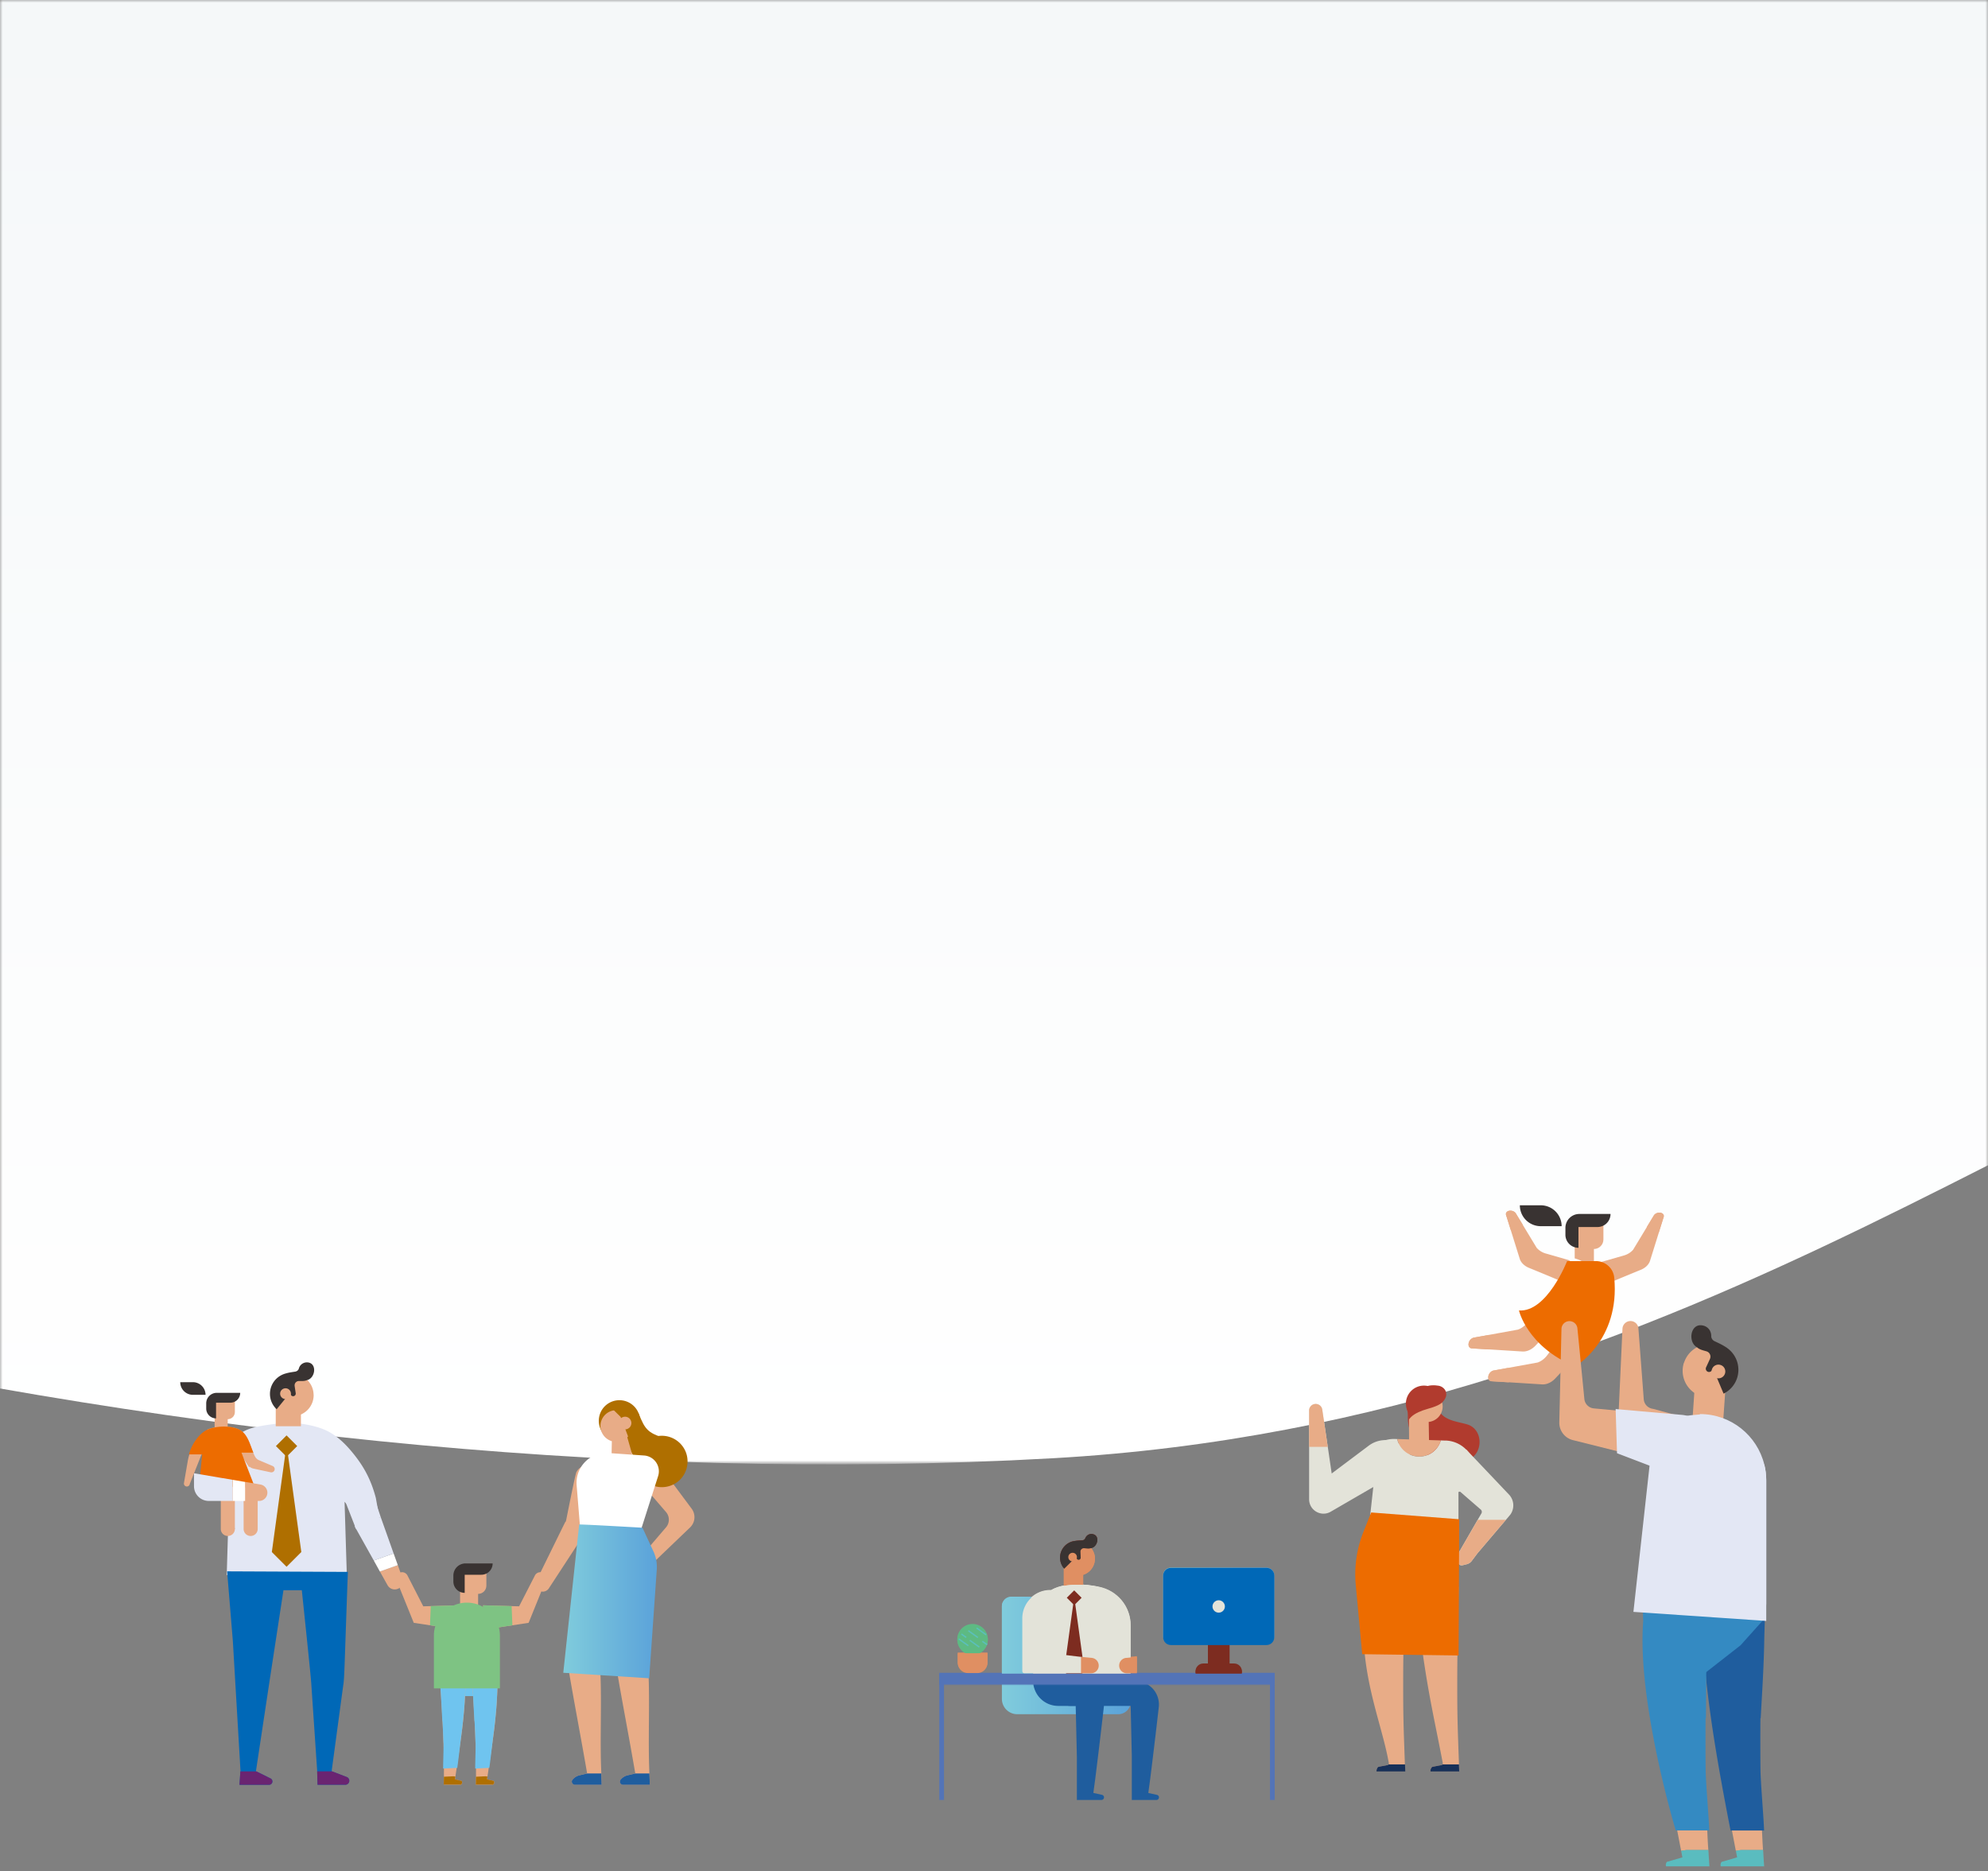 <svg width="375" height="353" fill="none" xmlns="http://www.w3.org/2000/svg"><rect width="100%" height="100%" fill="#808080" stroke="none"/><mask id="a" style="mask-type:alpha" maskUnits="userSpaceOnUse" x="0" y="0" width="375" height="276"><path fill="#D9D9D9" d="M0 0h375v276H0z"/></mask><g mask="url(#a)"><path d="M198.547 275.089c-336.328 18.953-707.93-197.705-833.438-298.788v-389.836H996.711v530.683c-73.418 50.541-155.039 80.271-247.324 88.447-92.285 8.176-200.567-38.13-285.879-22.297-68.086 12.635-141.094 84.811-264.961 91.791Z" fill="url(#b)"/></g><g clip-path="url(#c)"><path d="M183.812 312.058a2.867 2.867 0 0 0 2.504-3.192 2.874 2.874 0 0 0-3.208-2.492 2.866 2.866 0 0 0-2.504 3.192 2.875 2.875 0 0 0 3.208 2.492Z" fill="#5DBA83"/><path d="M184.342 315.463h-1.749a1.93 1.93 0 0 1-1.931-1.921v-1.805h5.61v1.805a1.93 1.93 0 0 1-1.93 1.921Z" fill="#E08F62"/><path d="m182.736 307.408-.148.206 1.802 1.281.149-.206-1.803-1.281Zm.268 1.794-.148.206 1.802 1.282.148-.207-1.802-1.281Zm-2.072-.253-.148.207 1.802 1.281.148-.206-1.802-1.282Zm4.449.45-.148.206.901.641.148-.207-.901-.64Zm-3.952-1.372-.149.207.901.641.149-.207-.901-.641Zm2.86-1.134-.148.207 1.802 1.281.148-.207-1.802-1.281Z" fill="#5BBFBB" style="mix-blend-mode:multiply"/><path d="M190.767 301.204h3.345c.983 0 1.784.797 1.784 1.776v15.738h14.965c1.29 0 2.39 1 2.419 2.283a2.336 2.336 0 0 1-2.339 2.371h-19.052a2.891 2.891 0 0 1-2.899-2.885v-17.514c0-.979.801-1.776 1.785-1.776l-.008.007Z" fill="url(#d)"/><path d="M200.669 295.521v4.364h3.65v-3.625l-3.65-.739Z" fill="#E08F62"/><path d="M196.567 301.538c.495-.762 1.18-1.327 1.974-1.733 2.521-1.298 6.164-1 8.685-.493h.036c3.482.681 6.011 3.704 6.011 7.235v11.047h-18.411v-.224c.182-4.756-1.035-11.671 1.705-15.847v.015Z" fill="#E3E3D9"/><path d="m198.541 299.812 2.033 2.023 2.062-2.052 2.061 2.052 2.529-2.515c-2.521-.508-6.171-.798-8.685.492Z" fill="#E3E3D9"/><path d="m202.629 302.716 1.396-1.389-1.396-1.389-1.396 1.389 1.396 1.389Z" fill="url(#e)"/><path d="m202.636 317.058 1.93-1.921-1.93-13.998-1.931 13.998 1.931 1.921Z" fill="url(#f)"/><path d="M197.674 316.985v.501c0 2.384 1.938 4.313 4.335 4.313h.903l.219 9.54v8.213h4.626a.496.496 0 0 0 .496-.493.49.49 0 0 0-.386-.479l-1.618-.355v-.072l.335-2.48s.816-6.444 1.632-13.65a4.44 4.44 0 0 0-1.071-3.407 4.479 4.479 0 0 0-3.256-1.507l-6.215-.124Z" fill="#1F5D9E"/><path d="M194.891 316.985v.116c0 2.596 2.113 4.705 4.728 4.705h13.661l.218 9.54v8.213h4.627a.5.5 0 0 0 .495-.493.488.488 0 0 0-.386-.478l-1.617-.356v-.072l.335-2.479s.816-6.445 1.632-13.65a4.441 4.441 0 0 0-1.071-3.407 4.482 4.482 0 0 0-3.257-1.508l-19.358-.123-.007-.008Z" fill="#1F5D9E"/><path d="M204.807 315.39h7.351v-10.417h-7.351v10.417Z" fill="#E3E3D9"/><path d="M192.836 305.199v9.887c0 .232.19.421.423.421h12.539a1.453 1.453 0 0 0 1.085-2.421 1.485 1.485 0 0 0-.925-.472l-2.04-.188-6.193-.732.955-11.758h-.569c-2.914 0-5.275 2.348-5.275 5.248v.015Z" fill="#E3E3D9"/><path d="M203.911 312.433v3.074h1.886a1.454 1.454 0 0 0 1.086-2.422 1.49 1.49 0 0 0-.925-.471l-2.04-.188-.007.007Zm10.542 0v3.074h-1.887a1.453 1.453 0 0 1-1.086-2.422 1.49 1.49 0 0 1 .926-.471l2.04-.188.007.007Z" fill="#E08F62"/><path d="M227.851 315.42h4.073v-7.532h-4.073v7.532Z" fill="#7D2C20"/><path d="M238.911 295.717h-18.047c-.805 0-1.457.649-1.457 1.449v11.584c0 .801.652 1.45 1.457 1.45h18.047c.804 0 1.457-.649 1.457-1.45v-11.584c0-.8-.653-1.449-1.457-1.449Z" fill="url(#g)"/><path d="M229.884 304.119c.641 0 1.166-.522 1.166-1.16a1.167 1.167 0 0 0-2.332 0c0 .638.525 1.16 1.166 1.16Z" fill="#E3E3D9"/><path d="M234.255 315.833h-8.735v-.58c0-.798.655-1.45 1.457-1.45h5.821c.801 0 1.457.652 1.457 1.45v.58Z" fill="#7D2C20"/><path d="M177.18 317.732h63.275v-2.168H177.18v2.168Z" fill="#5374B8"/><path d="M239.559 339.559h.889v-22.835h-.889v22.835Zm-62.379 0h.888v-22.835h-.888v22.835Z" fill="#5374B8"/><path d="M206.526 294.289a3.165 3.165 0 0 1-3.424 2.885 3.173 3.173 0 0 1-1.807-.754 2.456 2.456 0 0 1-.357-.37 3.149 3.149 0 0 1 1.894-5.132h.008c.255-.044.524-.058.794-.036.065 0 .131.014.204.021.554.08 1.056.305 1.479.624a3.137 3.137 0 0 1 1.217 2.754l-.008.008Z" fill="#E08F62"/><path d="M206.089 289.366a1.255 1.255 0 0 0-1.085.355 1.322 1.322 0 0 0-.285.435.668.668 0 0 1-.59.406c-.466.022-.947.037-1.399.124-.043 0-.087.007-.131.014h-.007a3.163 3.163 0 0 0-2.623 2.849 3.108 3.108 0 0 0 .772 2.334l2.252-2.218.087.225s0 .021.007.021l.015.044a.396.396 0 0 0 .35.246.386.386 0 0 0 .4-.406l-.043-1.116v-.065a.653.653 0 0 1 .699-.587c.394.029.845.137 1.224 0 .029-.015.036-.008.029 0 1.297-.167 1.829-2.414.313-2.646l.015-.015Z" fill="#7D2C20"/><path d="M205.769 292.012h-.03c-.065.051.015.008.03 0Z" fill="#7D2C20"/><path d="M203.138 293.759a.813.813 0 0 1-.874.74.812.812 0 0 1-.743-.87.811.811 0 0 1 1.617.13Z" fill="#E08F62"/><mask id="h" style="mask-type:luminance" maskUnits="userSpaceOnUse" x="168" y="285" width="94" height="33"><path d="M261.27 317.734h-93.19l-.08-32.181h93.19l.08 32.181Z" fill="#fff"/></mask><g mask="url(#h)"><path d="M183.812 312.191a2.878 2.878 0 1 0-.705-5.713 2.878 2.878 0 0 0 .705 5.713Z" fill="#5DBA83"/><path d="M184.341 315.614h-1.748a1.934 1.934 0 0 1-1.931-1.931v-1.814h5.61v1.814a1.934 1.934 0 0 1-1.931 1.931Z" fill="#E08F62"/><path d="m182.736 307.517-.148.208 1.802 1.287.149-.207-1.803-1.288Zm.268 1.804-.148.207 1.802 1.288.148-.207-1.802-1.288Zm-2.072-.254-.149.207 1.802 1.288.149-.208-1.802-1.287Zm4.449.451-.148.208.901.644.148-.208-.901-.644Zm-3.952-1.377-.149.207.901.644.149-.207-.901-.644Zm2.86-1.14-.148.207 1.801 1.288.149-.207-1.802-1.288Z" fill="#5BBFBB" style="mix-blend-mode:multiply"/><path d="M190.767 301.283h3.344c.984 0 1.785.801 1.785 1.785v15.817h14.965c1.29 0 2.39 1.005 2.419 2.295a2.342 2.342 0 0 1-2.339 2.382h-19.052a2.898 2.898 0 0 1-2.899-2.899v-17.602c0-.984.801-1.785 1.785-1.785l-.008.007Z" fill="url(#i)"/><path d="M200.668 295.571v4.386h3.651v-3.643l-3.651-.743Z" fill="#E08F62"/><path d="M196.567 301.618c.495-.765 1.18-1.333 1.974-1.741 2.521-1.305 6.164-1.006 8.685-.496h.036c3.482.685 6.011 3.723 6.011 7.271v11.103h-18.411v-.225c.182-4.78-1.035-11.73 1.705-15.927v.015Z" fill="#E3E3D9"/><path d="m198.541 299.884 2.033 2.033 2.062-2.062 2.061 2.062 2.529-2.528c-2.521-.51-6.171-.802-8.685.495Z" fill="#E3E3D9"/><path d="m202.629 302.803 1.396-1.396-1.396-1.396-1.396 1.396 1.396 1.396Z" fill="#7D2C20"/><path d="m202.636 317.217 1.93-1.931-1.93-14.068-1.931 14.068 1.931 1.931Z" fill="#7D2C20"/><path d="M197.674 317.144v.502a4.331 4.331 0 0 0 4.335 4.335h.903l.219 9.588v8.255h4.626a.496.496 0 0 0 .496-.496.492.492 0 0 0-.386-.481l-1.618-.357v-.073l.335-2.491s.816-6.477 1.632-13.719a4.475 4.475 0 0 0-1.071-3.424 4.475 4.475 0 0 0-3.256-1.516l-6.215-.123Z" fill="#1F5D9E"/><path d="M194.891 317.144v.116a4.728 4.728 0 0 0 4.728 4.728h13.661l.218 9.588v8.255h4.627a.492.492 0 0 0 .349-.146.492.492 0 0 0-.24-.83l-1.617-.357v-.073l.335-2.492s.816-6.477 1.632-13.719a4.48 4.48 0 0 0-1.071-3.424 4.47 4.47 0 0 0-3.257-1.515l-19.358-.124-.007-.007Z" fill="#1F5D9E"/><path d="M204.807 315.541h7.351v-10.469h-7.351v10.469Z" fill="#E3E3D9"/><path d="M192.836 305.297v9.938c0 .233.19.422.423.422h12.538c.802 0 1.458-.648 1.458-1.457 0-.371-.139-.714-.372-.976a1.483 1.483 0 0 0-.925-.474l-2.04-.189-6.193-.736.954-11.817h-.568a5.273 5.273 0 0 0-5.275 5.275v.014Z" fill="#E3E3D9"/><path d="M203.911 312.568v3.089h1.886c.802 0 1.458-.648 1.458-1.457 0-.372-.139-.714-.372-.976a1.483 1.483 0 0 0-.925-.474l-2.04-.189-.007.007Zm10.542 0v3.089h-1.887a1.456 1.456 0 0 1-1.457-1.457c0-.372.138-.714.371-.976.233-.255.554-.43.926-.474l2.04-.189.007.007Z" fill="#E08F62"/><path d="M227.851 315.57h4.072V308h-4.072v7.57Z" fill="#7D2C20"/><path d="M238.91 295.768h-18.046c-.805 0-1.457.652-1.457 1.457v11.643c0 .804.652 1.457 1.457 1.457h18.046c.805 0 1.458-.653 1.458-1.457v-11.643c0-.805-.653-1.457-1.458-1.457Z" fill="#0068B7"/><path d="M229.884 304.212c.641 0 1.165-.525 1.165-1.166 0-.641-.524-1.165-1.165-1.165s-1.166.524-1.166 1.165a1.17 1.17 0 0 0 1.166 1.166Z" fill="#E3E3D9"/><path d="M234.255 315.985h-8.736v-.583c0-.801.656-1.457 1.458-1.457h5.821c.801 0 1.457.656 1.457 1.457v.583Z" fill="#7D2C20"/><path d="M177.18 317.894h63.275v-2.178H177.18v2.178Z" fill="#5374B8"/><path d="M239.559 339.831h.889v-22.95h-.889v22.95Zm-62.379 0h.888v-22.95h-.888v22.95Z" fill="#5374B8"/><path d="M206.526 294.333a3.17 3.17 0 0 1-5.231 2.142 2.471 2.471 0 0 1-.357-.372 3.145 3.145 0 0 1-.729-2.295 3.163 3.163 0 0 1 2.623-2.863h.008c.254-.044.524-.058.794-.037.065 0 .131.015.204.022a3.158 3.158 0 0 1 2.695 3.395l-.007.008Z" fill="#E08F62"/><path d="M206.089 289.386a1.247 1.247 0 0 0-1.086.357 1.316 1.316 0 0 0-.284.437.673.673 0 0 1-.59.408c-.466.022-.947.036-1.399.124-.043 0-.087.007-.131.014h-.007a3.175 3.175 0 0 0-2.623 2.863 3.137 3.137 0 0 0 .729 2.295.287.287 0 0 0 .043.051l2.252-2.229.087.226s0 .022.007.022l.015.043a.389.389 0 0 0 .75-.16l-.044-1.122v-.065a.656.656 0 0 1 .7-.591c.393.03.845.139 1.224 0 .029-.014.036-.007.029 0 1.297-.167 1.829-2.426.313-2.659l.015-.014Z" fill="#393332"/><path d="M205.768 292.045h-.029c-.065.051.015.007.029 0Z" fill="#7D2C20"/><path d="M203.138 293.801a.814.814 0 0 1-.874.743.814.814 0 0 1-.743-.874.813.813 0 0 1 .874-.743c.445.036.78.429.743.874Z" fill="#E08F62"/></g></g><g clip-path="url(#j)"><g clip-path="url(#k)"><path d="M266.789 263.953c.481-.457 1.075-.738 1.716-.914.818.69 1.724 1.187 2.718 1.644-.072.032-.144.072-.224.104.016 1.075.818 2.133 1.804 2.686 1.219.69 2.662.842 4.001 1.243 1.644.498 2.47 2.173 2.254 3.817-.305 2.302-2.326 3.44-4.507 3.513a8.808 8.808 0 0 1-6.279-2.382c-1.667-1.58-2.662-3.849-2.71-6.142-.024-1.291.289-2.671 1.227-3.561v-.008Z" fill="#B13B2E"/><path d="M271.007 267.193a3.399 3.399 0 0 1-4.812 0 3.397 3.397 0 0 1 0-4.811 3.399 3.399 0 0 1 4.812 0 3.397 3.397 0 0 1 0 4.811Z" fill="#B13B2E"/><path d="M272.129 265.309a2.94 2.94 0 0 1-2.942 2.943 2.939 2.939 0 0 1-2.943-2.943 2.94 2.94 0 0 1 2.943-2.943h.184a2.942 2.942 0 0 1 2.758 2.943Z" fill="#E8AC87"/><path d="M270.052 262.061a6.25 6.25 0 0 1-.97-.152 1.049 1.049 0 0 1-.465.104 1.09 1.09 0 0 1-.329-.048l-1.227.842a2.938 2.938 0 0 0-.537 4.771c.136.145-.136.594.024.706l1.588-4.154 1.836-1.804c.072-.08-.24.208-.184.12-.032 0 .304-.377.272-.385h-.008Z" fill="#B13B2E"/><path d="m265.762 264.9.033 6.992 3.768.088-.08-4.715-3.721-2.365Z" fill="#E8AC87"/><path d="M268.433 265.148a1.04 1.04 0 0 1-1.043 1.043 1.04 1.04 0 0 1-1.042-1.043 1.04 1.04 0 0 1 1.042-1.042 1.04 1.04 0 0 1 1.043 1.042Z" fill="#E08F62"/><path d="M265.69 267.907c.578-.947 1.66-1.46 2.703-1.845 1.042-.376 2.718-.697 3.56-1.427.545-.473.97-1.179.842-1.892-.112-.674-.73-1.211-1.403-1.331-.674-.129-1.949-.169-2.494.248-.345.265-.626.882-.97 1.155-.778.609-1.893.898-2.318 1.788-.529 1.099.321 2.438 0 3.616l.08-.32v.008Z" fill="#B13B2E"/><path d="M265.081 334.318a.244.244 0 0 1-.241.249h-4.667a.497.497 0 0 1-.368-.153.511.511 0 0 1-.153-.369c0-.248.169-.697.409-.753l1.836-.353c-.056-.008-.024-.056.016-.104a.457.457 0 0 1 .081-.073l-.048-.352a35.356 35.356 0 0 1-.097-.489c-1.387-7.37-5.541-16.623-4.506-28.499.12-1.412.337-8.276 3.095-3.296.096.168.329-.208.489-.321.032-.024.064-.048.088-.064.024-.008.057-.024.097-.04.401-.176.793-.337 1.21-.473-.016.016.498-.12.538-.128.304-.048.617-.089.93-.113.208-.016.409-.032.617-.04a.502.502 0 0 1 .53.514c-.025 1.78-.065 3.576-.097 5.364l-.048 2.502a991.05 991.05 0 0 0-.096 6.92 568.111 568.111 0 0 0 0 7.385c.016 1.636.048 3.264.096 4.892.032 1.09.145 4.298.217 6.327.024.657.04 1.186.048 1.483l.024-.016Z" fill="#E8AC87"/><path d="M265.081 334.318a.243.243 0 0 1-.241.249h-4.667a.497.497 0 0 1-.368-.153.51.51 0 0 1-.153-.368c0-.249.169-.698.409-.754l1.836-.353c-.056-.008-.024-.056.016-.104h3.12c.024.657.04 1.186.048 1.483Z" fill="#173059"/><path d="M275.257 334.318a.244.244 0 0 1-.241.249h-4.667a.501.501 0 0 1-.369-.153.514.514 0 0 1-.152-.369c0-.248.168-.697.409-.753l1.836-.353c-.056-.008-.024-.056.016-.104.032-.04.08-.073.08-.073l-.048-.352c-.032-.161-.064-.321-.096-.49-.826-4.346-1.764-8.66-2.534-13.022-.28-1.556-.529-3.103-.77-4.667a108.868 108.868 0 0 1-.513-3.665c0-.064-.016-.12-.024-.184-.064-.521-.12-1.034-.176-1.548-.016-.112-.024-.232-.04-.344a63.122 63.122 0 0 1-.177-1.781 52.7 52.7 0 0 1-.152-1.964c-.008-.177-.024-1.075-.032-1.251a4.1 4.1 0 0 0-.016-.313c0-.024 0-.048-.04-.064v-1.219l.096-.064c.273.104.104-.128.08-.233.962-.737 1.909-.793 2.911-1.483.16-.112.329-.208.489-.321.032-.024.064-.048.088-.064.024-.008.056-.024.096-.04.401-.176.794-.337 1.211-.473-.016.016.497-.12.538-.128.304-.048.617-.089.93-.113.208-.016.409-.032.617-.04a.501.501 0 0 1 .529.513c-.024 1.781-.064 3.577-.096 5.365l-.048 2.502a991.05 991.05 0 0 0-.096 6.92 568.111 568.111 0 0 0 0 7.385c.016 1.636.048 3.264.096 4.892.032 1.09.144 4.298.217 6.327.024.657.04 1.186.048 1.483v-.008Z" fill="#E8AC87"/><path d="M275.257 334.318a.244.244 0 0 1-.241.249h-4.667a.5.5 0 0 1-.369-.153.514.514 0 0 1-.152-.368c0-.249.168-.698.409-.754l1.836-.353c-.056-.008-.024-.056.016-.104h3.119c.025.657.041 1.186.049 1.483Z" fill="#173059"/><path d="M246.942 266.086v16.743c0 2.093 2.269 3.392 4.074 2.342l15.869-9.206-1.003-1.708a5.263 5.263 0 0 0-7.698-1.539l-6.984 5.244-.738-5.028-.713-4.827-.329-2.205a1.248 1.248 0 0 0-2.253-.538 1.249 1.249 0 0 0-.233.722h.008Zm28.114 27.031a1.745 1.745 0 0 0 .064 1.829c.385.577.802.288 1.476.152a1.71 1.71 0 0 0 1.034-.658l1.083-1.443 5.356-6.295.802-.946a2.976 2.976 0 0 0-.112-3.688l-.024-.033-8.131-8.572c-.61.161-1.203.337-1.797.538-.513.168-1.026.344-1.515.569-.144.056-.289.128-.425.192-.048.032-.361.209-.417.257-.192.144-.393.305-.593.433-.049.032-.081.048-.105.064-.016.024-.04.048-.072.08-.369.401-.722.81-1.034 1.267-.056.073-.088.121-.113.145 0 .024-.016.048-.048.096l8.837 7.666a.577.577 0 0 1 .12.722l-.705 1.21-2.871 4.98-.826 1.435h.016Z" fill="#E3E3D9"/><path d="M275.12 294.945c.385.578.802.289 1.475.153.417-.08.778-.321 1.035-.658l1.082-1.443 5.357-6.295h-5.324l-2.871 4.98-.826 1.435a1.743 1.743 0 0 0 .064 1.828h.008Z" fill="#E8AC87"/><path d="m259.459 276.895-1.996-1.283a5.68 5.68 0 0 1 5.621-4.161h.04l.425.016a4.256 4.256 0 0 0 4.146 3.303c2.02 0 3.56-1.283 4.081-3.047l.706.024h.208a5.703 5.703 0 0 1 4.603 2.607l3.697 5.733-5.878 1.363v13.528h-17.657l1.467-13.319.521-4.764h.016Z" fill="#E3E3D9"/><path d="M267.703 274.763a4.25 4.25 0 0 1-4.146-3.304l8.227.265a4.253 4.253 0 0 1-4.081 3.047v-.008Z" fill="#E8AC87"/><path d="m275.257 286.527-.121 25.764-18.178-.241-1.219-13.062a21.575 21.575 0 0 1 1.451-10.016l1.46-3.656 16.551 1.275.048-.056.008-.008Z" fill="#ED6C00"/><path d="M246.942 266.087v6.856h3.52l-.713-4.828-.329-2.205a1.247 1.247 0 0 0-2.253-.537c-.145.2-.233.457-.233.722l.008-.008Z" fill="#E8AC87"/></g></g><g clip-path="url(#l)"><path d="M297.037 230.912v6.466c.251.073.503.157.754.251.378.147.734.367 1.08.629l1.792-.293v-2.348c.985 0 1.792-.807 1.792-1.792v-3.468l-5.418.555Z" fill="#E8AC87"/><path d="M297.749 231.468v3.919a2.46 2.46 0 0 1-2.462-2.463v-1.289a2.625 2.625 0 0 1 2.63-2.63h5.879a2.46 2.46 0 0 1-2.463 2.463h-3.584Zm-3.175-.158h-3.94a3.936 3.936 0 0 1-3.941-3.94h3.941a3.936 3.936 0 0 1 3.94 3.94Z" fill="#393332"/><path d="M295.203 240.878a5.988 5.988 0 0 1 1.027-1.53c.513-.566.293-1.467-.44-1.677l-4.203-1.205a3.623 3.623 0 0 1-1.718-1.069l-2.62-4.328-1.331-2.19c-.22-.325-.681-.524-1.121-.482h-.021c-.514.052-.818.419-.681.828l.88 2.808 1.698 5.439c.23.733.911 1.383 1.813 1.729 0 0 2.85 1.163 5.386 2.232.514.22 1.09-.031 1.331-.534v-.021Z" fill="#E8AC87"/><path d="m287.249 231.059-2.274.953-.88-2.808c-.137-.409.167-.776.681-.828h.021c.429-.042.89.157 1.121.482l1.331 2.19v.011Zm6.885 16.411a6.727 6.727 0 0 1-1.184-1.677c-.378-.754-1.405-.89-1.908-.209l-2.923 3.888c-.483.639-1.122 1.121-1.792 1.351l-5.534 1.006-2.798.504c-.429.104-.817.503-.943.964v.021c-.147.545.115 1.006.587 1.037l3.259.199 6.309.398c.849.042 1.802-.398 2.515-1.194 0 0 2.337-2.494 4.454-4.695.429-.451.408-1.142-.032-1.593h-.01Z" fill="#E8AC87"/><path d="m280.794 251.83.094 2.735-3.259-.199c-.482-.021-.734-.482-.587-1.038v-.021c.126-.471.524-.869.943-.964l2.798-.503.011-.01Zm17.06 1.844a6.772 6.772 0 0 1-1.184-1.677c-.378-.754-1.405-.891-1.908-.209l-2.923 3.887c-.482.64-1.122 1.122-1.792 1.352l-5.534 1.006-2.798.503c-.429.105-.817.503-.943.964v.021c-.146.545.116 1.006.587 1.038l3.259.199 6.309.398c.849.042 1.802-.398 2.515-1.194 0 0 2.337-2.495 4.454-4.695.429-.451.408-1.143-.032-1.593h-.01Z" fill="#E8AC87"/><path d="m284.514 258.033.094 2.736-3.259-.2c-.482-.02-.734-.482-.587-1.037v-.021c.126-.472.524-.87.943-.964l2.798-.503.011-.011Zm18.203-16.788a6.058 6.058 0 0 0-1.027-1.53c-.514-.566-.294-1.467.44-1.677l4.202-1.205a3.626 3.626 0 0 0 1.719-1.069l2.619-4.328 1.331-2.19c.22-.325.682-.524 1.122-.482h.021c.513.052.817.419.681.828l-.88 2.808-1.698 5.439c-.231.734-.912 1.383-1.813 1.729 0 0-2.851 1.163-5.387 2.232-.513.22-1.089-.031-1.33-.534v-.021Z" fill="#E8AC87"/><path d="m310.66 231.436 2.274.954.88-2.809c.137-.408-.167-.775-.681-.827h-.021c-.429-.042-.89.157-1.121.482l-1.331 2.19v.01Z" fill="#E8AC87"/><path d="M301.04 237.902h-5.439s-3.783 9.683-9.075 9.306c0 0 1.509 6.801 10.584 10.584 0 0 8.52-4.915 7.388-16.777-.167-1.772-1.676-3.123-3.458-3.123v.01Z" fill="#ED6C00"/><path d="M306.049 250.645a1.517 1.517 0 0 1 2.054-1.341c.545.209.912.712.954 1.289l1.006 13.351a1.98 1.98 0 0 0 1.75 1.823l7.797 2.096c-.336 1.614-5.67 1.446-6.11 2.997-.22.755-.482 1.467-.754 2.169l-5.02-1.372a3.375 3.375 0 0 1-2.484-3.417l.807-17.595Zm26.514 98.35c.073 1.174.146 2.337.23 3.501a175.148 175.148 0 0 1-.272-4.129c-.063-1.017-.105-2.044-.158-3.071h-5.669c.251 1.279.493 2.568.744 3.846.314-.042.629-.094.954-.136h4.181l-.01-.011Zm-7.818 2.233Zm.146 1.435c.053.053.116.094.178.136.063.042.105.063.126.095-.031-.021-.063-.053-.126-.095-.062-.042-.125-.083-.178-.136Z" fill="#E8AC87"/><path d="M332.122 324.117c.262-4.694.566-9.379.66-14.074.042-2.347.084-3.039.126-4.705l-12.135-2.777.178.346.178 6.602.073.021c0 .136.021.283.032.419.775 11.821 2.944 23.736 5.198 35.358h6.329c-.073-2.431-.66-9.107-.681-11.548a594.363 594.363 0 0 1-.01-9.631h.073l-.021-.011Z" fill="#1F5D9E"/><path d="M322.198 348.367c-.063-1.017-.105-2.044-.157-3.071h-5.669c.251 1.279.492 2.568.744 3.846.314-.042.628-.094.953-.136h4.182c.073 1.174.146 2.337.23 3.5a175.148 175.148 0 0 1-.272-4.129l-.011-.01Zm-7.776 2.861c-.042.052-.073.115-.105.178.032-.063.063-.115.105-.178Zm.147 1.435c.052.053.115.094.178.136.063.042.105.074.136.095-.031-.021-.063-.053-.136-.095-.063-.042-.126-.083-.178-.136Z" fill="#E8AC87"/><path d="M309.969 305.725c-.084-.953-.105-2.295.324-2.661.095-.535.189-1.059.315-1.551 1.184-5.02 2.368-5.177 3.416-3.27 2.547-4.097 1.509.943 1.279 3.5.115.409.22.818.325 1.247.146-.125.324-.356.461-.45.052-.042.094-.074.125-.095.042-.01.084-.031.137-.052a22.424 22.424 0 0 1 1.813-.713c-.021.021.744-.178.807-.188.461-.074.922-.137 1.383-.178a23.807 23.807 0 0 1 1.739-.095c-.042 2.924-.104 5.869-.157 8.814a454.25 454.25 0 0 1-.073 3.73l-.063 10.344h-.073c-.021 3.217-.021 6.434.01 9.63.021 2.442.608 9.128.681 11.549h-6.329s-7.347-24.376-6.12-39.561Z" fill="#348AC2"/><path d="m319.777 260.098-.524 7.744 5.785.388.398-5.774-5.659-2.358Z" fill="#E8AC87"/><path d="M317.639 257.059a5.035 5.035 0 0 0 3.27 6.329 5.085 5.085 0 0 0 3.112-.01c.252-.084.503-.189.755-.325a5.01 5.01 0 0 0 2.463-2.924 5 5 0 0 0-1.373-5.219 4.866 4.866 0 0 0-.734-.565 4.906 4.906 0 0 0-1.142-.535c-.105-.031-.21-.063-.315-.084a4.988 4.988 0 0 0-2.546.021 5.055 5.055 0 0 0-3.469 3.322l-.021-.01Z" fill="#E8AC87"/><path d="M321.276 250.058c.618.147 1.153.587 1.373 1.185.105.283.157.555.146.807 0 .408.252.775.619.953.67.315 1.362.629 1.98 1.027.063.032.126.063.179.105.262.178.513.367.733.576a5.04 5.04 0 0 1 1.373 5.219 5.007 5.007 0 0 1-2.463 2.924c-.031.021-.063.031-.094.042l-1.949-4.632-.262.272s-.021.032-.032.032l-.052.052a.62.62 0 0 1-.66.157.622.622 0 0 1-.346-.838l.744-1.614.031-.105a1.035 1.035 0 0 0-.66-1.289c-.597-.188-1.331-.314-1.792-.754-.042-.032-.042-.032-.042-.021-1.802-1.027-1.215-4.674 1.153-4.098h.021Z" fill="#393332"/><path d="M320.134 254.156s.02.021.041.021c.062.104-.031 0-.041-.021Z" fill="#6A2471"/><path d="M322.921 258.327a1.29 1.29 0 0 0 .838 1.624 1.29 1.29 0 0 0 1.625-.838 1.29 1.29 0 0 0-.839-1.624 1.289 1.289 0 0 0-1.624.838Z" fill="#E8AC87"/><path d="m332.761 305.422-4.433 4.946-6.612 5.167-2.777-10.899 13.822.786Z" fill="#348AC2"/><path d="M324.545 351.846a1.069 1.069 0 0 1 .199-.619l2.935-.848c-.084-.42-.157-.828-.241-1.247.314-.042.628-.095.953-.147h4.182c.063 1.027.125 2.054.199 3.081h-8.195a1.64 1.64 0 0 1-.021-.231l-.011.011Zm-10.322.01c0-.157.031-.303.094-.45.032-.063.063-.115.105-.178l2.934-.849c-.084-.419-.157-.828-.241-1.247.315-.042.629-.094.954-.147h4.181c.063 1.027.126 2.054.199 3.081h-8.195c-.01-.073-.021-.147-.021-.22l-.01.01Z" fill="#5ABCBF"/><path d="M333.17 279.244v23.296l-.178 3.039-15.122-13.885.524-19.807 14.41 4.381c.241.954.366 1.96.366 2.987v-.011Z" fill="#E3E7F4"/><path d="m318.572 267.36-17.92-1.677a1.98 1.98 0 0 1-1.792-1.781l-1.31-13.32a1.502 1.502 0 0 0-.985-1.268 1.502 1.502 0 0 0-2.022 1.384l-.409 17.605a3.381 3.381 0 0 0 2.567 3.364l19.272 4.821 2.61-9.128h-.011Z" fill="#E8AC87"/><path d="M311.666 271.866c.2-1.813 1.384-3.396 3.102-3.993h.032c1.603-.555 3.647-.912 5.858-1.048v-.073c5.879 0 10.815 4.066 12.146 9.526.241.953.366 1.959.366 2.986v26.513l-25.056-1.708 3.552-32.182v-.021Z" fill="#E3E7F4"/><path d="m304.76 265.799.262 8.341 10.228 3.909c3.196.943 6.456-1.289 6.739-4.611l.073-.849a5.264 5.264 0 0 0-4.779-5.68l-12.512-1.1-.011-.01Z" fill="#E3E7F4"/></g><path d="m120.52 279.311 5.105 5.915c.716.83.726 2.064 0 2.905l-5.448 6.361a1.156 1.156 0 0 0 .063 1.577 1.168 1.168 0 0 0 1.629.021l8.301-7.949a2.683 2.683 0 0 0 .29-3.548l-6.174-8.291a2.41 2.41 0 0 0-3.528-.374 2.41 2.41 0 0 0-.228 3.393l-.01-.01Zm-33.87 23.513-.82 4.483-4.71-.706-3.072-.467-3.247-8.031a1.122 1.122 0 0 1 .975-1.515c.467-.031.913.228 1.11.664l2.958 5.769 1.421-.041 5.396-.156h-.01Z" fill="#E8AC87"/><path d="m86.65 302.824-.82 4.483-4.72-.706.145-3.621 5.396-.156Z" fill="#7EC383"/><path d="m91.113 302.824.82 4.483 4.71-.706 3.072-.467 3.248-8.031a1.122 1.122 0 0 0-.976-1.515 1.135 1.135 0 0 0-1.11.664l-2.957 5.769-1.422-.041-5.396-.156h.01Z" fill="#E8AC87"/><path d="m91.112 302.824.82 4.483 4.722-.706-.146-3.621-5.395-.156Z" fill="#7EC383"/><path d="M110.755 334.535v.011s-.809.197-1.504.352a2.44 2.44 0 0 0-1.277.841c-.29.384.011.944.499.944h5.032l-.031-.944c-.01-.394-.031-.799-.052-1.204v-.218c-.28-6.06.104-12.825-.176-18.864a56.858 56.858 0 0 1-.073-2.273 239.785 239.785 0 0 1-6.049-1.224c-.073.062-.146.114-.229.187a.134.134 0 0 0-.052.051c.115.851.239 1.702.374 2.532 1.141 6.724 2.345 12.909 3.497 19.591 0 .052.021.104.031.166v.052h.01Zm9.08 0v.01s-.809.197-1.515.353a2.429 2.429 0 0 0-1.276.841c-.291.384.01.944.498.944h5.032c0-.311-.02-.633-.031-.944-.01-.395-.031-.799-.052-1.204v-.218c-.269-6.06.104-12.825-.176-18.865a63.69 63.69 0 0 1 .093-7.72c-2.314-.01-4.617-.031-6.921-.052.135 2.439.426 4.774.81 7.046 1.141 6.724 2.355 12.909 3.496 19.591l.032.166v.052h.01Z" fill="#E8AC87"/><path d="M117.044 335.749c-.291.384.01.944.498.944h5.032c0-.311-.021-.633-.031-.944-.01-.394-.031-.799-.052-1.204h-2.656v.011s-.81.197-1.515.353a2.427 2.427 0 0 0-1.276.84Zm-8.582.944h5.033l-.031-.944a50.872 50.872 0 0 0-.052-1.204h-2.657v.011s-.809.197-1.504.353a2.427 2.427 0 0 0-1.276.84c-.291.384.01.944.498.944h-.011Z" fill="#1F5D9E"/><path d="M110.849 276.343h-.042a2.596 2.596 0 0 0-2.075 1.349c-.228.425-1.92 9.007-1.92 9.007-.031.114-.052.228-.093.342l-.083.052-.623 1.256-4.866 9.92a1.367 1.367 0 0 0 .653 1.847c.197.093.415.135.623.135a1.388 1.388 0 0 0 1.11-.623l5.292-8.104c.498-.394.893-.996 1.11-1.712 0 0 3.757-10.398 3.715-11.051a2.625 2.625 0 0 0-2.801-2.439v.021Z" fill="#E8AC87"/><path d="M120.665 278.17a4.864 4.864 0 0 0 7.45 1.11c1.692-1.536 2.076-4.109.903-6.06a4.864 4.864 0 0 0-7.45-1.11c-1.692 1.535-2.076 4.109-.903 6.06Zm-6.911-7.773a3.898 3.898 0 0 0 6.174 0 3.907 3.907 0 0 0 0-4.742 3.899 3.899 0 0 0-6.174 0 3.907 3.907 0 0 0 0 4.742Z" fill="#AF6F00"/><path d="M115.446 271.653c3.175 1.225 3.88 1.712 4.97 5.821l5.904-5.945c-4.119-1.059-4.607-1.764-5.863-4.929l-5.022 5.053h.011Z" fill="#AF6F00"/><path d="M113.266 269.183c.083 1.453 1.256 2.667 2.709 2.792a2.962 2.962 0 0 0 2.023-.561 2.978 2.978 0 0 0-1.753-5.385h-.187a2.984 2.984 0 0 0-2.792 3.154Z" fill="#E8AC87"/><path d="M114.864 264.919a7.492 7.492 0 0 0 1.111-.177c.145.073.321.115.539.115.135 0 .26-.021.374-.052l1.401.965a3.354 3.354 0 0 1 1.743 2.947c0 .996-.436 1.888-1.121 2.511-.155.166.156.674-.031.809l-1.816-4.752-2.096-2.065c-.083-.094.27.238.218.135.031 0-.353-.436-.311-.436h-.011Z" fill="#AF6F00"/><path d="m117.739 269.069 2.117 7.409-4.535-.021.114-5.665 2.304-1.723Z" fill="#E8AC87"/><path d="M117.905 269.64a1.193 1.193 0 1 0 0-2.386 1.193 1.193 0 0 0 0 2.386Z" fill="#E8AC87"/><path d="m120.883 288.66 3.258-10.2a2.988 2.988 0 0 0-2.646-3.891l-6.724-.467c-3.435-.239-6.278 2.646-5.998 6.081l.644 7.886 11.476.591h-.01Z" fill="#fff"/><path d="M109.251 287.581c1.411 0 11.943.612 11.943.612l2.075 4.493a6.955 6.955 0 0 1 .623 3.372l-1.432 20.536-16.208-1.038 2.999-27.975Z" fill="url(#m)"/><path d="M91.746 296.1v3.019c0 .862-.696 1.557-1.557 1.557v2.044h-3.403v-6.132l4.97-.488h-.01Z" fill="#E8AC87"/><path d="M87.657 297.075v3.404a2.135 2.135 0 0 1-2.137-2.138v-1.12a2.295 2.295 0 0 1 2.293-2.294h5.116a2.135 2.135 0 0 1-2.138 2.138h-3.113l-.02.01Z" fill="#393332"/><path d="M84.077 319.956h6.797v-3.559h-6.797v3.559Z" fill="#6FC4EF"/><path d="M89.784 334.898c.01-1.027 0-2.054 0-3.082a99.142 99.142 0 0 0-.083-3.082 179.426 179.426 0 0 0-.176-4.057 546.263 546.263 0 0 0-.26-4.348 74.799 74.799 0 0 0-.103-1.566c-.083-1.235-.156-2.48-.239-3.705h.737c.197 0 .394.021.591.052.031 0 .353.073.343.062.26.073.519.166.778.26.02 0 .042.02.062.02.01 0 .032.021.052.042.104.062.218.124.322.187.654.404 1.266.861 1.888 1.297 0 .052-.02.114-.02.166-.01.238.03.55.145.83v.539c0 .416-.02.831-.042 1.235l-.062 1.131c0 .073 0 .146-.01.218-.02.322-.042.654-.073.976v.114c-.052.602-.104 1.193-.166 1.795-.02.176-.031.353-.052.529a95.366 95.366 0 0 1-.352 2.957 294.035 294.035 0 0 1-.602 4.234c-.166 1.142-.343 2.293-.509 3.435-.031.176-.052.353-.073.529l1.256.301s.031.041.042.072a.457.457 0 0 1-.083.53c-.021.02-.042.041-.073.062-.125.083-.031.083-.176.031h-3.082c.02-.591.03-1.172.03-1.754l-.01-.01Z" fill="#E8AC87"/><path d="M89.691 328.734a179.426 179.426 0 0 0-.176-4.057h-.031l-.229-4.348a74.799 74.799 0 0 0-.103-1.566c-.084-1.235-.156-2.48-.24-3.705h.738c.197 0 .394.021.591.052.031 0 .353.073.343.062.259.073.518.166.778.26.02 0 .041.02.062.02.01 0 .031.021.052.042.104.062.218.124.322.187.653.404 1.266.861 1.888 1.297 0 .052-.02.114-.02.166-.011.238.03.55.145.83v.539c0 .416-.021.831-.042 1.235l-.062 1.131c0 .073 0 .146-.01.218-.021.322-.042.654-.073.976v.114c-.052.602-.104 1.193-.166 1.795-.021.176-.031.353-.052.529a95.366 95.366 0 0 1-.353 2.957c-.187 1.412-.54 4.618-.747 6.029l-2.667.125c-.01-1.028.104-3.85.073-4.877l-.02-.011Z" fill="#6FC4EF"/><path d="m93.115 335.956-1.245-.301c.021-.176.052-.353.073-.529-.135-.01-.27-.031-.405-.042l-1.754.083c0 .499-.02.986-.03 1.474h3.081c.146.073.052.062.177-.021a.454.454 0 0 0 .072-.062.456.456 0 0 0 .083-.529c-.01-.021-.03-.052-.041-.073h-.01Z" fill="#AF6F00"/><path d="M83.735 334.898c.01-1.027 0-2.054 0-3.082a99.142 99.142 0 0 0-.083-3.082 178.843 178.843 0 0 0-.176-4.057 576.122 576.122 0 0 0-.26-4.348 68.574 68.574 0 0 0-.104-1.566c-.083-1.235-.155-2.48-.238-3.705h.737c.197 0 .394.021.591.052.031 0 .353.073.342.062.26.073.52.166.779.26.02 0 .041.02.062.02.01 0 .031.021.052.042.104.062.218.124.322.187.653.404 1.265.861 1.888 1.297 0 .052-.02.114-.02.166-.011.238.03.55.145.83v.539c0 .416-.021.831-.042 1.235l-.062 1.131c0 .073 0 .146-.01.218-.021.322-.042.654-.073.976v.114c-.052.602-.104 1.193-.166 1.795-.021.176-.031.353-.052.529a95.061 95.061 0 0 1-.353 2.957 291.256 291.256 0 0 1-.602 4.234c-.166 1.142-.342 2.293-.508 3.435-.031.176-.052.353-.073.529l1.256.301s.03.041.041.072a.457.457 0 0 1-.083.53c-.02.02-.041.041-.073.062-.124.083-.03.083-.176.031h-3.082c.021-.591.031-1.172.031-1.754l-.01-.01Z" fill="#E8AC87"/><path d="M83.642 328.734a178.843 178.843 0 0 0-.177-4.057h-.03l-.23-4.348a68.566 68.566 0 0 0-.103-1.566c-.083-1.235-.156-2.48-.239-3.705h.737c.197 0 .394.021.592.052.03 0 .352.073.342.062.26.073.519.166.778.26.021 0 .042.02.063.02.01 0 .03.021.051.042.104.062.218.124.322.187.654.404 1.266.861 1.889 1.297 0 .052-.021.114-.021.166-.01.238.031.55.145.83v.539c0 .416-.02.831-.041 1.235l-.063 1.131c0 .073 0 .146-.01.218-.02.322-.041.654-.073.976v.114c-.052.602-.103 1.193-.166 1.795-.02.176-.03.353-.052.529a95.061 95.061 0 0 1-.352 2.957c-.187 1.412-.54 4.618-.748 6.029l-2.666.125c-.01-1.028.103-3.85.072-4.877l-.02-.011Z" fill="#6FC4EF"/><path d="m87.066 335.956-1.245-.301c.02-.176.052-.353.072-.529-.135-.01-.27-.031-.404-.042l-1.754.083c0 .499-.02.986-.031 1.474h3.082c.145.073.052.062.176-.021a.456.456 0 0 0 .156-.591c-.01-.021-.031-.052-.042-.073h-.01Z" fill="#AF6F00"/><path d="M88.072 302.326a6.23 6.23 0 0 1 6.226 6.226v9.951H81.846v-9.951a6.23 6.23 0 0 1 6.226-6.226Z" fill="#7EC383"/><path d="m71.418 285.516-.52-2.926c-.974-3.704-2.469-6.361-4.97-9.235-1.4-1.598-2.988-2.947-4.856-3.715-1.65-.674-3.933-1.131-6.34-1.266h-.228c-2.397.146-6.091.602-7.741 1.277-1.868.767-3.455 2.106-4.856 3.714a19.4 19.4 0 0 0-2.802 4.203c1.609.975 3.86.757 3.86 2.584l1.328 8.28-1.255-.311-.27 8.986H65.42l-.425-13.811 4.306 4.825a2.15 2.15 0 0 0 2.106-2.594l.01-.011Z" fill="#E3E7F4"/><path d="m73.099 299.027-1.442-2.574 3.382-1.203.893 2.501c.145.404.114.83-.063 1.193a1.547 1.547 0 0 1-.892.799 1.548 1.548 0 0 1-1.878-.716Z" fill="#E8AC87"/><path d="m70.505 294.378 3.746-1.328.788 2.2-3.383 1.203-1.151-2.075Z" fill="#fff"/><path d="m69.581 292.728-2.687-4.804 4.918-1.744 1.816 5.106.623 1.764-3.746 1.328-.924-1.65Z" fill="#E3E7F4"/><path d="m64.507 281.635 2.646 6.787 4.66-2.242-2.004-6.039-5.634.83" fill="#E3E7F4"/><path d="M56.766 264.296h-4.752v4.752h4.752v-4.752Z" fill="#E8AC87"/><path d="M59.163 263.092a3.963 3.963 0 0 1-3.87 4.057 3.89 3.89 0 0 1-2.843-1.12 3.907 3.907 0 0 1-1.204-2.76 3.968 3.968 0 0 1 2.2-3.643 3.824 3.824 0 0 1 1.66-.415h.25a4.01 4.01 0 0 1 1.919.582 3.961 3.961 0 0 1 1.878 3.279l.01.02Z" fill="#E8AC87"/><path d="M57.97 257.001a1.586 1.586 0 0 0-1.307.582 1.597 1.597 0 0 0-.291.581c-.083.311-.363.529-.685.581-.581.093-1.172.166-1.722.332-.052.01-.104.02-.156.041a3.958 3.958 0 0 0-.685.27 3.967 3.967 0 0 0-2.2 3.642 3.948 3.948 0 0 0 1.204 2.76c.02.021.041.042.062.052l2.5-3.071.136.27s0 .031.01.031l.031.052a.47.47 0 0 0 .467.259.491.491 0 0 0 .447-.56l-.208-1.391v-.083a.81.81 0 0 1 .789-.83c.487-.01 1.068.062 1.525-.166.031-.021.041-.021.031 0 1.598-.374 1.95-3.258.042-3.352h.01Z" fill="#393332"/><path d="M57.928 260.353h-.03c-.073.073.02 0 .03 0Z" fill="#6A2471"/><path d="M54.878 262.885a1.02 1.02 0 0 1-.996 1.038 1.02 1.02 0 0 1-1.038-.996 1.018 1.018 0 0 1 .996-1.038 1.018 1.018 0 0 1 1.038.996Z" fill="#E8AC87"/><path d="m54.054 274.798 2.01-2.01-2.01-2.011-2.01 2.011 2.01 2.01Z" fill="#AF6F00"/><path d="m54.058 295.561 2.78-2.781-2.78-20.265-2.781 20.265 2.78 2.781Z" fill="#AF6F00"/><path d="M65.887 335.925a.757.757 0 0 1-.768.758H59.9l-.072-2.532v-.114l-1.11-16.406c-.02-.882-1.785-17.64-1.785-17.64h-3.466l-2.573 16.81-2.605 17.236-.02.072.041.021.052.031 2.677 1.328a.634.634 0 0 1-.28 1.204h-5.583l.177-2.532v-.031l.01-.093-1.442-24.499-1.08-13.116 22.777.103c-.633 17.319-.643 20.214-.871 21.376l-2.18 16.146v.104l.021-.011.073.032 2.75 1.058c.3.114.487.394.487.716l-.01-.021Z" fill="#0068B7"/><path d="M51.38 336.06a.627.627 0 0 1-.186.446.646.646 0 0 1-.446.187h-5.583l.177-2.532h3.009l2.677 1.328a.634.634 0 0 1 .353.571Zm14.507-.135a.758.758 0 0 1-.767.758H59.9l-.072-2.532h2.812l2.75 1.058a.752.752 0 0 1 .487.716h.01Z" fill="#6A2471"/><path d="M44.304 263.757v2.615c0 .747-.602 1.349-1.35 1.349v1.774h-2.469v-5.323l3.819-.426v.011Z" fill="#E8AC87"/><path d="M40.755 264.608v2.957a1.855 1.855 0 0 1-1.857-1.857v-.976c0-1.1.892-1.982 1.982-1.982h4.43c0 1.028-.83 1.858-1.857 1.858h-2.698Z" fill="#393332"/><path d="M38.877 274.528v-1.453l-.135.228c0-.944.218-1.868.426-2.801.062-.27-.01-.54-.156-.768.062-.031.135-.063.197-.094 1.66-.705 5.012-.819 6.465.405 1.12.944 1.525 2.605 2.096 3.985.104.249.207.498.332.726.166.322.436.571.768.706l2.563 1.089c.342.145.487.56.3.892a.636.636 0 0 1-.695.291l-3.237-.695a1.748 1.748 0 0 1-.498-.197c-.083-.052-.156-.115-.228-.177l-.094.094-1.307-2.013c-.457-.281-1.131-.26-1.567.051-1.12.789-1.35 2.117-1.453 3.394-.01.155-.02.321-.041.477a1.885 1.885 0 0 0-.156.135c-.633.021-1.266.083-1.868.259a4.105 4.105 0 0 0-1.65.903l-.03-1.806a202.09 202.09 0 0 1-.032-3.528v-.103Z" fill="#E8AC87"/><path d="M36.19 273.179a8.683 8.683 0 0 1 2.24-2.896c.333-.28.685-.529 1.059-.726-.031.28.02.571.125.82.28.643.103 1.473-.042 2.169l-.903 1.068-.664.789-2.2 5.51a.564.564 0 0 1-.653.498.577.577 0 0 1-.467-.56l.518-2.989.218-1.266c.146-.84.405-1.66.768-2.417Z" fill="#E8AC87"/><path d="m48.61 281.968-8.924.259a2.052 2.052 0 0 1-2.106-2.262l.56-5.603h-2.51a8.707 8.707 0 0 1 1.711-3.238c.54-.643 1.163-1.172 1.889-1.484 1.67-.705 5.012-.819 6.464.405 1.121.944 1.526 2.605 2.096 3.985h-2.24l3.07 7.927-.01.011Z" fill="#ED6C00"/><path d="M38.773 263.124h-2.386A2.387 2.387 0 0 1 34 260.737h2.387a2.387 2.387 0 0 1 2.386 2.387Z" fill="#393332"/><path d="M47.282 289.75a1.324 1.324 0 0 1-1.328-1.328v-6.952c0-.737.591-1.329 1.328-1.329.737 0 1.328.592 1.328 1.329v6.952c0 .737-.591 1.328-1.328 1.328Zm-4.306 0a1.324 1.324 0 0 1-1.328-1.328v-6.952c0-.737.591-1.328 1.328-1.328.737 0 1.328.591 1.328 1.328v6.952c0 .737-.591 1.328-1.328 1.328Z" fill="#E8AC87"/><path d="m49.14 280.047-2.916-.498v3.591h2.656a1.56 1.56 0 0 0 1.556-1.557 1.56 1.56 0 0 0-1.297-1.536Z" fill="#E8AC87"/><path d="M43.889 279.155v3.985h2.345v-3.58l-2.345-.405Z" fill="#fff"/><path d="m42.021 278.844-5.427-.924v2.439a2.782 2.782 0 0 0 2.781 2.781h4.504v-3.985l-1.868-.322.01.011Z" fill="#E3E7F4"/><defs><linearGradient id="b" x1="180.91" y1="-136.652" x2="180.91" y2="276.257" gradientUnits="userSpaceOnUse"><stop stop-color="#F0F4F6"/><stop offset="1" stop-color="#fff"/></linearGradient><linearGradient id="d" x1="188.982" y1="312.288" x2="213.273" y2="312.288" gradientUnits="userSpaceOnUse"><stop stop-color="#80CCDC"/><stop offset=".91" stop-color="#5EA6DA"/><stop offset="1" stop-color="#5BA3DA"/></linearGradient><linearGradient id="e" x1="201.243" y1="301.329" x2="204.026" y2="301.329" gradientUnits="userSpaceOnUse"><stop stop-color="#FBCA4E"/><stop offset=".67" stop-color="#F19789"/><stop offset="1" stop-color="#EE83A1"/></linearGradient><linearGradient id="f" x1="200.705" y1="309.099" x2="204.566" y2="309.099" gradientUnits="userSpaceOnUse"><stop stop-color="#FBCA4E"/><stop offset=".67" stop-color="#F19789"/><stop offset="1" stop-color="#EE83A1"/></linearGradient><linearGradient id="g" x1="219.407" y1="302.966" x2="240.368" y2="302.966" gradientUnits="userSpaceOnUse"><stop stop-color="#80CCDC"/><stop offset=".91" stop-color="#5EA6DA"/><stop offset="1" stop-color="#5BA3DA"/></linearGradient><linearGradient id="i" x1="188.982" y1="312.423" x2="213.273" y2="312.423" gradientUnits="userSpaceOnUse"><stop stop-color="#80CCDC"/><stop offset=".91" stop-color="#5EA6DA"/><stop offset="1" stop-color="#5BA3DA"/></linearGradient><linearGradient id="m" x1="106.241" y1="302.087" x2="123.902" y2="302.087" gradientUnits="userSpaceOnUse"><stop stop-color="#80CCDC"/><stop offset=".91" stop-color="#5EA6DA"/><stop offset="1" stop-color="#5BA3DA"/></linearGradient><clipPath id="c"><path fill="#fff" transform="translate(168 285.553)" d="M0 0h93.27v53.998H0z"/></clipPath><clipPath id="j"><path fill="#fff" transform="translate(244 255.852)" d="M0 0h41.536v78.325H0z"/></clipPath><clipPath id="k"><path fill="#fff" transform="translate(243.927 255.958)" d="M0 0h41.537v78.608H0z"/></clipPath><clipPath id="l"><path fill="#fff" transform="translate(277 227.37)" d="M0 0h56.17v125.524H0z"/></clipPath></defs></svg>